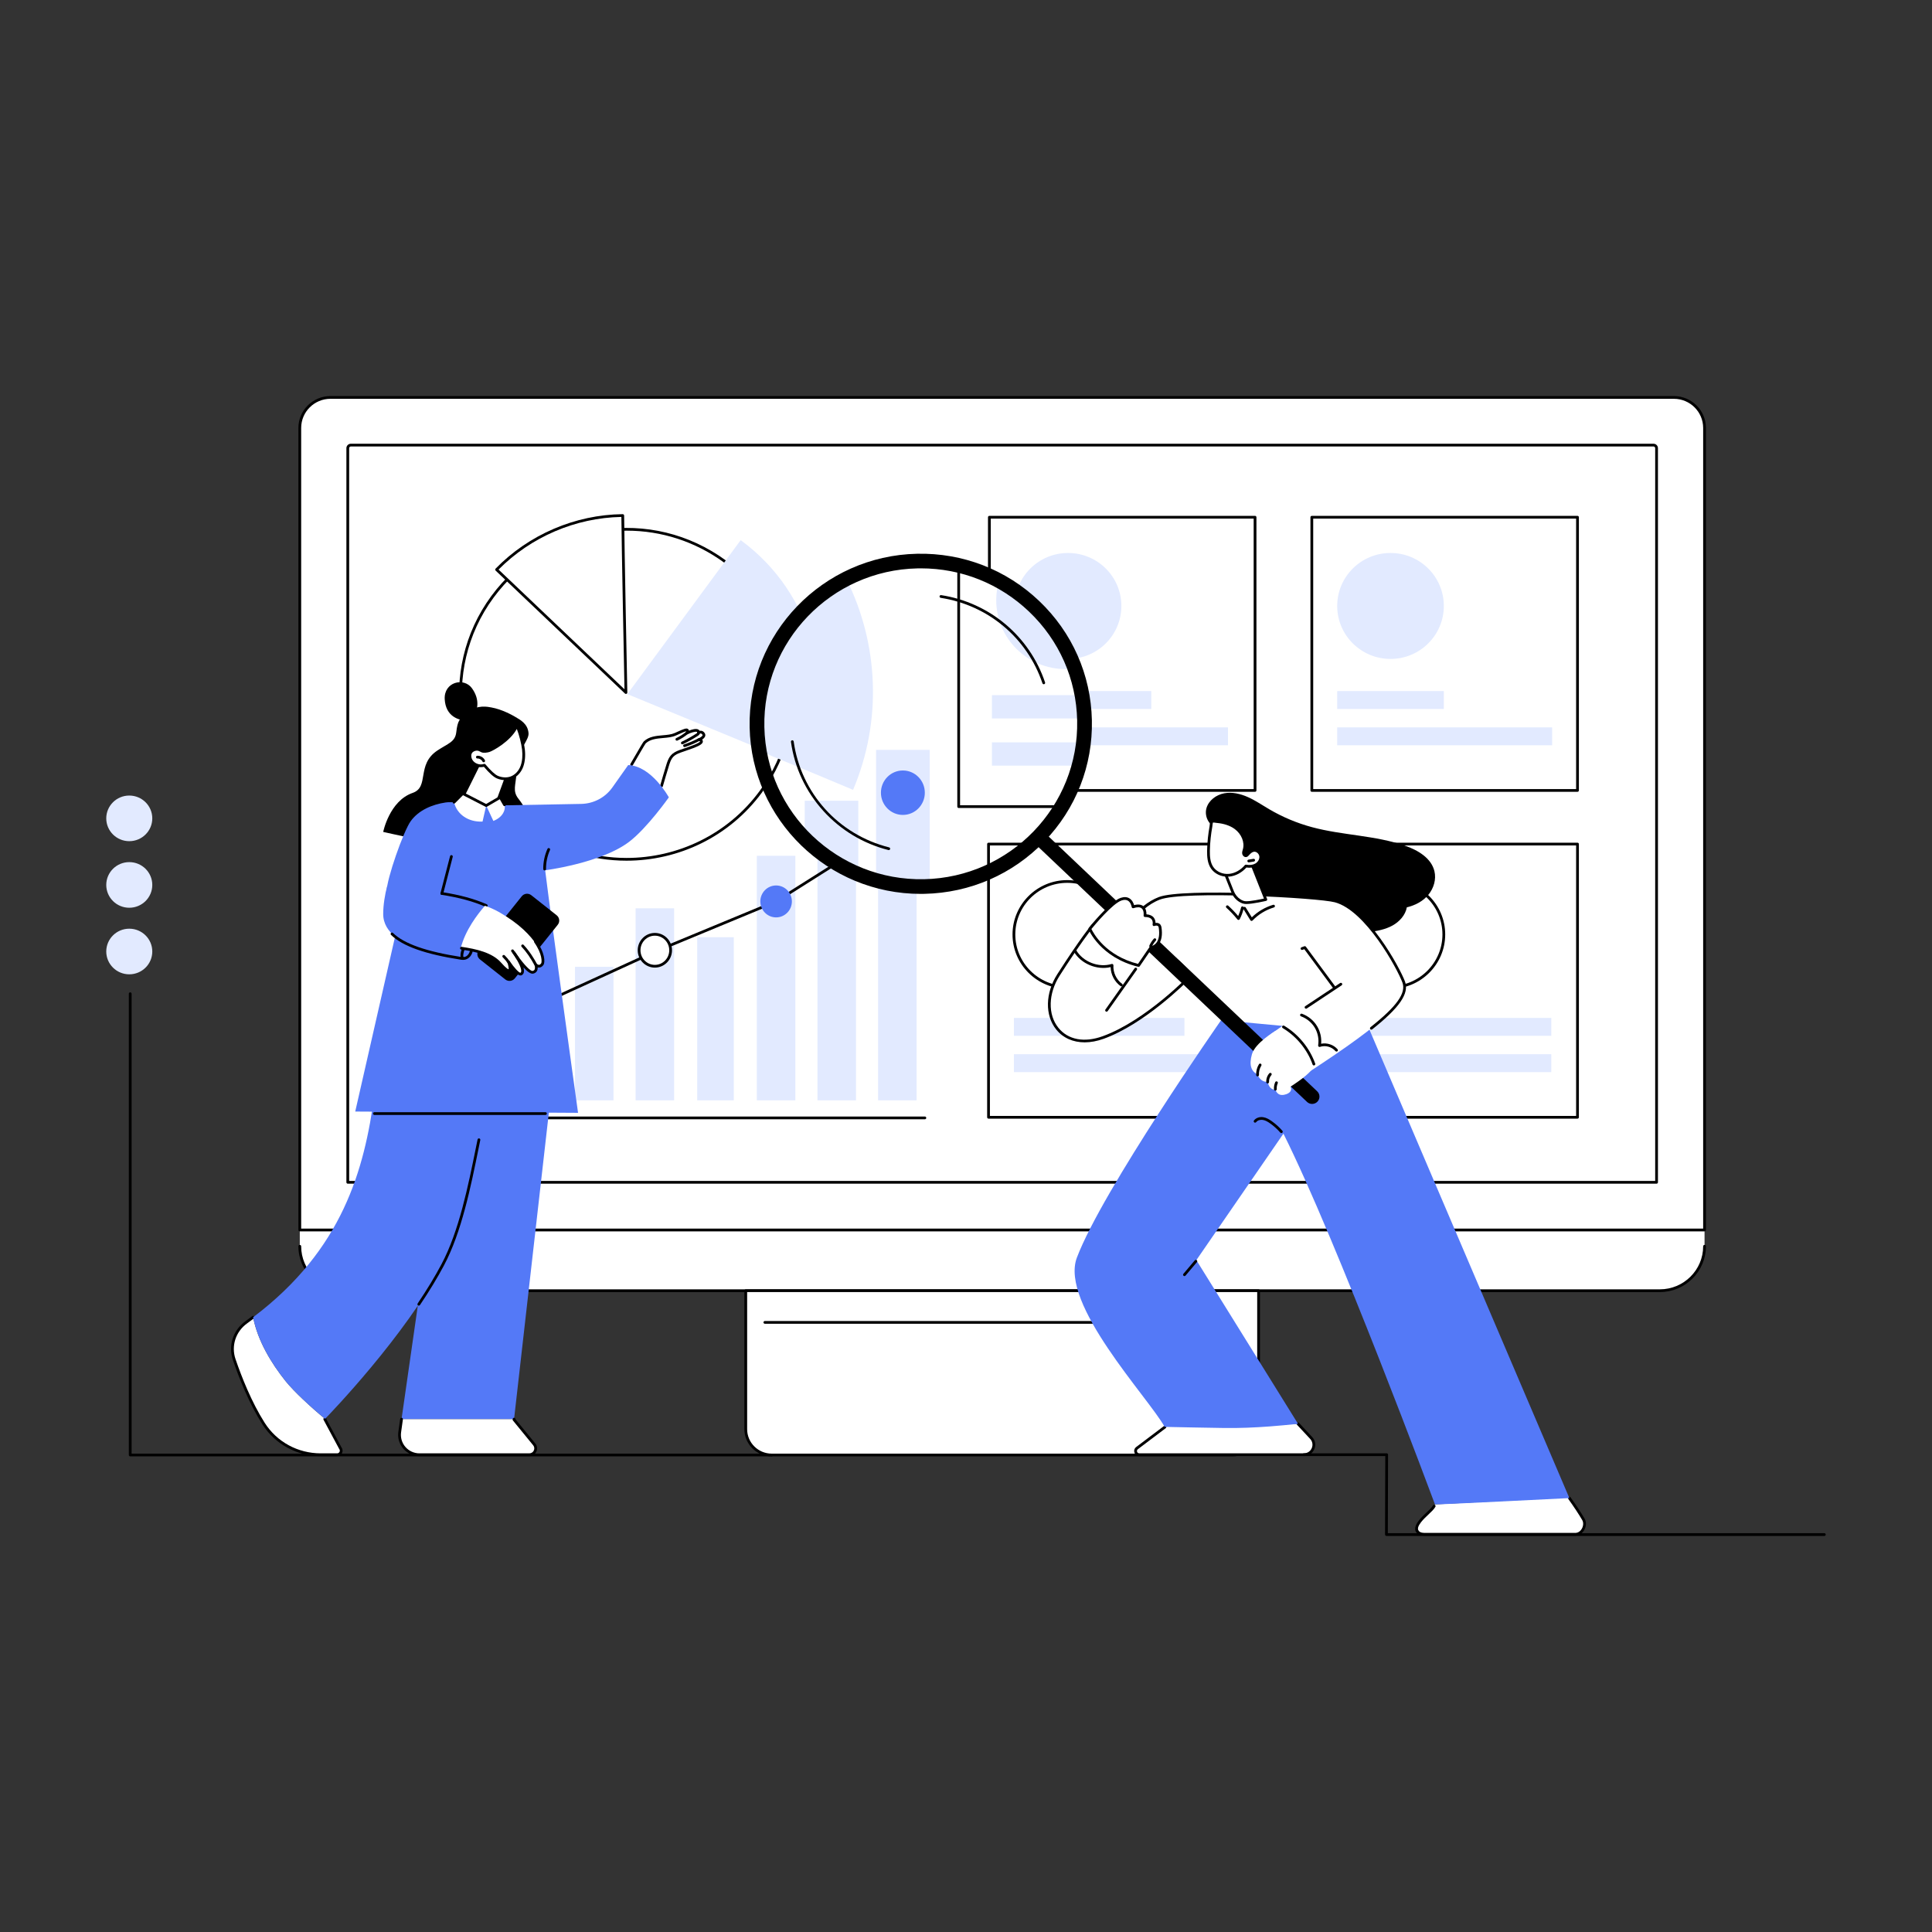 <svg width="300" height="300" viewBox="0 0 300 300" fill="none" xmlns="http://www.w3.org/2000/svg">
<rect x="0" y="0" width="300" height="300" fill="#333333" stroke="none"/>
<g clip-path="url(#clip0_17_979)">
<path d="M261.684 189.127H55.073L46.552 190.358V193.521C46.552 197.33 49.66 200.419 53.494 200.419H257.738C261.573 200.419 264.681 197.33 264.681 193.521V190.992L261.684 189.126L261.684 189.127Z" fill="white"/>
<path d="M51.317 61.713H259.916C262.546 61.713 264.681 63.835 264.681 66.448V190.992H46.552V66.448C46.552 63.835 48.687 61.713 51.317 61.713Z" fill="white"/>
<path d="M264.681 191.205H46.552C46.434 191.205 46.337 191.11 46.337 190.992V66.448C46.337 63.72 48.571 61.5 51.317 61.5H259.916C262.662 61.5 264.895 63.72 264.895 66.448V190.992C264.895 191.11 264.799 191.205 264.681 191.205ZM46.766 190.779H264.466V66.448C264.466 63.955 262.425 61.926 259.916 61.926H51.317C48.808 61.926 46.766 63.955 46.766 66.448V190.779Z" fill="black"/>
<path d="M257.231 183.802H54.002C53.884 183.802 53.788 183.707 53.788 183.589V69.59C53.788 69.211 54.098 68.903 54.479 68.903H256.754C257.135 68.903 257.445 69.211 257.445 69.59V183.589C257.445 183.707 257.349 183.802 257.231 183.802ZM54.217 183.376H257.016V69.59C257.016 69.446 256.898 69.329 256.754 69.329H54.479C54.334 69.329 54.217 69.446 54.217 69.59V183.376Z" fill="black"/>
<path d="M257.739 200.632H53.494C49.548 200.632 46.337 197.442 46.337 193.521C46.337 193.403 46.434 193.307 46.552 193.307C46.67 193.307 46.766 193.403 46.766 193.521C46.766 197.207 49.784 200.206 53.494 200.206H257.739C261.448 200.206 264.466 197.207 264.466 193.521C264.466 193.403 264.562 193.307 264.681 193.307C264.799 193.307 264.895 193.403 264.895 193.521C264.895 197.442 261.685 200.632 257.739 200.632Z" fill="black"/>
<path d="M115.801 200.419H195.432V221.921C195.432 224.135 193.623 225.933 191.394 225.933H119.839C117.61 225.933 115.801 224.135 115.801 221.921V200.419H115.801Z" fill="white"/>
<path d="M191.394 226.146H119.839C117.494 226.146 115.586 224.251 115.586 221.92V200.419C115.586 200.301 115.682 200.206 115.801 200.206H195.432C195.551 200.206 195.647 200.301 195.647 200.419V221.92C195.647 224.251 193.739 226.146 191.394 226.146ZM116.015 200.632V221.92C116.015 224.016 117.73 225.72 119.839 225.72H191.394C193.502 225.72 195.218 224.016 195.218 221.92V200.632H116.015H116.015Z" fill="black"/>
<path d="M186.09 205.552H118.767C118.649 205.552 118.553 205.456 118.553 205.339C118.553 205.221 118.649 205.126 118.767 205.126H186.09C186.208 205.126 186.304 205.221 186.304 205.339C186.304 205.456 186.208 205.552 186.09 205.552Z" fill="black"/>
<path d="M194.883 80.315H153.629V122.739H194.883V80.315Z" fill="white"/>
<path d="M194.883 122.952H153.629C153.511 122.952 153.415 122.857 153.415 122.739V80.315C153.415 80.197 153.511 80.102 153.629 80.102H194.883C195.002 80.102 195.098 80.197 195.098 80.315V122.739C195.098 122.857 195.002 122.952 194.883 122.952ZM153.844 122.526H194.669V80.528H153.844V122.526Z" fill="black"/>
<path d="M190.682 112.947H157.31V115.726H190.682V112.947Z" fill="#E2EAFF"/>
<path d="M178.77 107.311H157.31V110.09H178.77V107.311Z" fill="#E2EAFF"/>
<path d="M165.848 102.318C170.42 102.318 174.126 98.635 174.126 94.092C174.126 89.549 170.42 85.866 165.848 85.866C161.276 85.866 157.57 89.549 157.57 94.092C157.57 98.635 161.276 102.318 165.848 102.318Z" fill="#E2EAFF"/>
<path d="M244.954 80.315H203.7V122.739H244.954V80.315Z" fill="white"/>
<path d="M244.954 122.952H203.7C203.581 122.952 203.485 122.857 203.485 122.739V80.315C203.485 80.197 203.581 80.102 203.7 80.102H244.954C245.072 80.102 245.168 80.197 245.168 80.315V122.739C245.168 122.857 245.072 122.952 244.954 122.952ZM203.914 122.526H244.739V80.528H203.914V122.526Z" fill="black"/>
<path d="M241.013 112.947H207.641V115.726H241.013V112.947Z" fill="#E2EAFF"/>
<path d="M224.197 107.311H207.641V110.09H224.197V107.311Z" fill="#E2EAFF"/>
<path d="M215.919 102.318C220.491 102.318 224.197 98.635 224.197 94.092C224.197 89.549 220.491 85.866 215.919 85.866C211.347 85.866 207.641 89.549 207.641 94.092C207.641 98.635 211.347 102.318 215.919 102.318Z" fill="#E2EAFF"/>
<path d="M194.753 131.066H153.499V173.49H194.753V131.066Z" fill="white"/>
<path d="M194.753 173.703H153.499C153.38 173.703 153.284 173.608 153.284 173.49V131.066C153.284 130.948 153.38 130.853 153.499 130.853H194.753C194.871 130.853 194.967 130.948 194.967 131.066V173.49C194.967 173.608 194.871 173.703 194.753 173.703ZM153.713 173.277H194.539V131.279H153.713V173.277Z" fill="black"/>
<path d="M190.812 163.698H157.44V166.477H190.812V163.698Z" fill="#E2EAFF"/>
<path d="M183.917 158.062H157.44V160.841H183.917V158.062Z" fill="#E2EAFF"/>
<path d="M165.718 153.326C170.29 153.326 173.996 149.643 173.996 145.1C173.996 140.557 170.29 136.874 165.718 136.874C161.146 136.874 157.44 140.557 157.44 145.1C157.44 149.643 161.146 153.326 165.718 153.326Z" fill="white"/>
<path d="M165.718 153.539C161.035 153.539 157.225 149.753 157.225 145.1C157.225 140.447 161.035 136.662 165.718 136.662C170.401 136.662 174.21 140.447 174.21 145.1C174.21 149.753 170.401 153.539 165.718 153.539ZM165.718 137.088C161.271 137.088 157.654 140.682 157.654 145.1C157.654 149.518 161.271 153.113 165.718 153.113C170.164 153.113 173.782 149.518 173.782 145.1C173.782 140.682 170.164 137.088 165.718 137.088Z" fill="black"/>
<path d="M244.954 131.066H203.7V173.49H244.954V131.066Z" fill="white"/>
<path d="M244.954 173.703H203.7C203.581 173.703 203.485 173.608 203.485 173.49V131.066C203.485 130.948 203.581 130.853 203.7 130.853H244.954C245.072 130.853 245.168 130.948 245.168 131.066V173.49C245.168 173.608 245.072 173.703 244.954 173.703ZM203.914 173.277H244.739V131.279H203.914V173.277Z" fill="black"/>
<path d="M240.883 163.698H207.51V166.477H240.883V163.698Z" fill="#E2EAFF"/>
<path d="M240.883 158.062H207.51V160.841H240.883V158.062Z" fill="#E2EAFF"/>
<path d="M215.919 153.326C220.491 153.326 224.197 149.643 224.197 145.1C224.197 140.557 220.491 136.874 215.919 136.874C211.347 136.874 207.641 140.557 207.641 145.1C207.641 149.643 211.347 153.326 215.919 153.326Z" fill="white"/>
<path d="M215.919 153.539C211.236 153.539 207.426 149.753 207.426 145.1C207.426 140.447 211.236 136.662 215.919 136.662C220.601 136.662 224.411 140.447 224.411 145.1C224.411 149.753 220.601 153.539 215.919 153.539ZM215.919 137.088C211.472 137.088 207.855 140.682 207.855 145.1C207.855 149.518 211.472 153.113 215.919 153.113C220.365 153.113 223.982 149.518 223.982 145.1C223.982 140.682 220.365 137.088 215.919 137.088Z" fill="black"/>
<path d="M143.615 173.8H67.284C67.166 173.8 67.07 173.704 67.07 173.587V126.366C67.07 126.248 67.166 126.152 67.284 126.152C67.403 126.152 67.499 126.248 67.499 126.366V173.373H143.615C143.733 173.373 143.829 173.469 143.829 173.587C143.829 173.704 143.733 173.8 143.615 173.8Z" fill="black"/>
<path d="M76.438 139.127H70.458V170.858H76.438V139.127Z" fill="#E2EAFF"/>
<path d="M85.851 153.809H79.871V170.858H85.851V153.809Z" fill="#E2EAFF"/>
<path d="M95.264 150.125H89.284V170.858H95.264V150.125Z" fill="#E2EAFF"/>
<path d="M104.677 141.039H98.697V170.858H104.677V141.039Z" fill="#E2EAFF"/>
<path d="M113.94 145.531H108.261V170.858H113.94V145.531Z" fill="#E2EAFF"/>
<path d="M123.504 132.887H117.523V170.858H123.504V132.887Z" fill="#E2EAFF"/>
<path d="M132.917 128.978H126.937V170.858H132.917V128.978Z" fill="#E2EAFF"/>
<path d="M142.33 123.305H136.35V170.858H142.33V123.305Z" fill="#E2EAFF"/>
<path d="M82.861 156.621C82.843 156.621 82.824 156.619 82.805 156.614L73.12 154.015C73.005 153.984 72.938 153.867 72.968 153.753C72.999 153.64 73.117 153.572 73.231 153.603L82.842 156.183L102.102 147.371L120.414 139.783L129.373 134.125C129.473 134.062 129.606 134.091 129.669 134.191C129.733 134.29 129.703 134.422 129.603 134.485L120.629 140.153C120.618 140.16 120.607 140.165 120.596 140.17L102.274 147.761L82.951 156.602C82.922 156.615 82.892 156.622 82.861 156.622V156.621Z" fill="black"/>
<path d="M101.687 150.037C103.04 150.037 104.137 148.927 104.137 147.558C104.137 146.189 103.04 145.079 101.687 145.079C100.334 145.079 99.238 146.189 99.238 147.558C99.238 148.927 100.334 150.037 101.687 150.037Z" fill="white"/>
<path d="M101.687 150.25C100.218 150.25 99.023 149.042 99.023 147.558C99.023 146.073 100.219 144.866 101.687 144.866C103.156 144.866 104.351 146.073 104.351 147.558C104.351 149.042 103.156 150.25 101.687 150.25ZM101.687 145.292C100.455 145.292 99.452 146.309 99.452 147.558C99.452 148.808 100.455 149.824 101.687 149.824C102.92 149.824 103.922 148.808 103.922 147.558C103.922 146.308 102.92 145.292 101.687 145.292Z" fill="black"/>
<path d="M120.513 142.452C121.866 142.452 122.963 141.342 122.963 139.973C122.963 138.604 121.866 137.494 120.513 137.494C119.161 137.494 118.064 138.604 118.064 139.973C118.064 141.342 119.161 142.452 120.513 142.452Z" fill="#5479F7"/>
<path d="M139.34 130.562C140.692 130.562 141.789 129.452 141.789 128.083C141.789 126.713 140.692 125.603 139.34 125.603C137.987 125.603 136.89 126.713 136.89 128.083C136.89 129.452 137.987 130.562 139.34 130.562Z" fill="#5479F7"/>
<path d="M82.861 158.428C84.214 158.428 85.311 157.318 85.311 155.949C85.311 154.579 84.214 153.469 82.861 153.469C81.508 153.469 80.412 154.579 80.412 155.949C80.412 157.318 81.508 158.428 82.861 158.428Z" fill="white"/>
<path d="M82.861 158.641C81.392 158.641 80.198 157.433 80.198 155.948C80.198 154.464 81.392 153.256 82.861 153.256C84.33 153.256 85.525 154.464 85.525 155.948C85.525 157.433 84.33 158.641 82.861 158.641ZM82.861 153.683C81.629 153.683 80.626 154.699 80.626 155.949C80.626 157.198 81.629 158.215 82.861 158.215C84.094 158.215 85.096 157.198 85.096 155.949C85.096 154.699 84.094 153.683 82.861 153.683Z" fill="black"/>
<path d="M118.125 122.956C126.528 111.538 124.014 95.504 112.509 87.143C101.005 78.783 84.866 81.262 76.462 92.681C68.059 104.1 70.573 120.134 82.078 128.494C93.582 136.854 109.721 134.375 118.125 122.956Z" fill="white"/>
<path d="M97.289 133.647C91.955 133.647 86.576 132.028 81.949 128.664C70.368 120.247 67.83 104.047 76.291 92.553C80.39 86.985 86.428 83.338 93.293 82.284C100.158 81.229 107.029 82.896 112.639 86.974C124.22 95.391 126.757 111.591 118.296 123.085C113.215 129.987 105.305 133.647 97.289 133.647ZM97.319 82.402C96.004 82.402 94.682 82.502 93.359 82.706C86.607 83.742 80.668 87.328 76.637 92.805C68.316 104.109 70.812 120.041 82.201 128.321C86.751 131.628 92.044 133.221 97.289 133.221C105.174 133.221 112.952 129.622 117.95 122.833C126.271 111.529 123.775 95.596 112.385 87.317C107.949 84.093 102.711 82.402 97.319 82.402Z" fill="black"/>
<path d="M124.804 119.108C130.027 106.816 126.301 92.129 115.011 83.874L97.413 107.781C97.413 107.781 120.27 117.176 124.804 119.107L124.804 119.108Z" fill="#E2EAFF"/>
<path d="M96.7 80.052C89.207 80.134 82.173 83.251 77.111 88.448C82.028 93.134 97.195 107.54 97.195 107.54C97.195 107.54 96.733 84.624 96.7 80.052H96.7Z" fill="white"/>
<path d="M97.195 107.753C97.141 107.753 97.087 107.732 97.046 107.694C96.894 107.55 81.824 93.234 76.962 88.602C76.921 88.563 76.897 88.509 76.896 88.452C76.895 88.396 76.917 88.341 76.956 88.3C82.115 83.005 89.31 79.921 96.697 79.839C96.757 79.846 96.809 79.86 96.85 79.9C96.89 79.94 96.913 79.994 96.914 80.051C96.947 84.569 97.404 107.307 97.409 107.536C97.411 107.622 97.36 107.7 97.281 107.735C97.253 107.747 97.224 107.753 97.195 107.753V107.753ZM77.415 88.443C81.986 92.798 94.632 104.811 96.97 107.032C96.903 103.669 96.528 84.823 96.487 80.268C89.361 80.404 82.433 83.373 77.415 88.443H77.415Z" fill="black"/>
<path d="M83.799 154.625L68.492 151.463L67.184 156.188L70.438 163.975L62.35 220.365H79.823L86.817 158.754C87.032 156.81 85.725 155.023 83.799 154.625V154.625Z" fill="#5479F7"/>
<path d="M44.33 214.44C42.131 211.685 40.009 208.191 39.306 204.54C38.956 204.803 38.602 205.066 38.239 205.327C36.41 206.643 35.642 208.983 36.367 211.108C37.328 213.922 38.872 217.83 40.921 221.049C42.846 224.073 46.214 225.889 49.816 225.889H52.346C52.873 225.889 53.17 225.29 52.85 224.875L50.43 220.365C50.43 220.365 50.445 220.35 50.472 220.323C48.319 218.554 45.601 216.032 44.33 214.44Z" fill="white"/>
<path d="M62.068 222.386C61.81 224.238 63.258 225.889 65.139 225.889H82.188C83.022 225.889 83.482 224.929 82.957 224.286L79.815 220.44L79.823 220.366H62.35L62.068 222.386L62.068 222.386Z" fill="white"/>
<path d="M82.188 226.102H65.139C64.18 226.102 63.269 225.69 62.639 224.972C62.009 224.253 61.724 223.3 61.855 222.357L62.137 220.336C62.153 220.22 62.262 220.137 62.379 220.155C62.496 220.17 62.578 220.278 62.562 220.395L62.28 222.416C62.165 223.237 62.414 224.066 62.962 224.692C63.511 225.317 64.304 225.676 65.139 225.676H82.188C82.495 225.676 82.757 225.512 82.889 225.237C83.021 224.962 82.984 224.657 82.791 224.42L79.648 220.574C79.612 220.53 79.595 220.473 79.602 220.416L79.61 220.342C79.623 220.225 79.73 220.143 79.847 220.154C79.959 220.166 80.042 220.263 80.037 220.374L83.124 224.152C83.419 224.513 83.477 224.999 83.276 225.42C83.074 225.841 82.657 226.102 82.188 226.102V226.102Z" fill="black"/>
<path d="M52.347 226.102H49.816C46.102 226.102 42.709 224.256 40.74 221.163C38.663 217.9 37.105 213.931 36.165 211.176C35.407 208.958 36.19 206.538 38.114 205.154C38.437 204.921 38.785 204.665 39.176 204.37C39.271 204.299 39.405 204.317 39.477 204.411C39.548 204.504 39.53 204.638 39.436 204.709C39.042 205.006 38.692 205.264 38.365 205.499C36.595 206.772 35.874 208.999 36.571 211.039C37.504 213.772 39.048 217.708 41.102 220.935C42.992 223.904 46.25 225.676 49.816 225.676H52.347C52.51 225.676 52.651 225.589 52.724 225.443C52.796 225.297 52.78 225.133 52.68 225.004C52.673 224.995 52.666 224.985 52.661 224.975L50.241 220.465C50.197 220.383 50.211 220.282 50.277 220.216L50.318 220.174C50.4 220.09 50.536 220.088 50.621 220.169C50.678 220.225 50.698 220.304 50.679 220.376L53.031 224.76C53.219 225.014 53.249 225.346 53.108 225.631C52.964 225.921 52.672 226.102 52.346 226.102L52.347 226.102Z" fill="black"/>
<path d="M69.779 156.243L68.492 151.463C68.492 151.463 59.847 157.454 58.139 170.036C56.574 181.565 53.242 194.03 39.306 204.54C40.009 208.191 42.131 211.685 44.33 214.441C45.6 216.032 48.319 218.554 50.472 220.323C51.243 219.53 62.842 207.534 68.749 196.395C74.862 184.869 74.345 164.272 80.233 163.923L69.779 156.243V156.243Z" fill="#5479F7"/>
<path d="M65.033 202.739C64.992 202.739 64.951 202.727 64.914 202.703C64.816 202.637 64.789 202.505 64.855 202.407C66.304 200.255 67.551 198.198 68.56 196.295C71.274 191.178 72.68 184.234 73.921 178.107L74.158 176.939C74.181 176.823 74.295 176.748 74.41 176.772C74.527 176.796 74.602 176.908 74.578 177.024L74.341 178.191C73.095 184.346 71.682 191.323 68.939 196.494C67.923 198.41 66.668 200.479 65.211 202.644C65.17 202.705 65.102 202.738 65.033 202.738L65.033 202.739Z" fill="black"/>
<path d="M67.904 116.547C69.585 115.424 70.674 115.23 70.85 113.701C71.059 111.894 71.325 111.623 72.601 110.595C74.118 109.371 75.795 109.762 76.305 109.853C77.948 110.145 79.555 111.043 80.013 111.318C80.772 111.773 81.949 112.362 82.07 113.838C82.152 114.829 80.869 115.958 80.882 117.2C80.899 118.732 80.257 118.963 80.196 120.083C80.097 121.904 79.544 122.817 80.499 124.022C82.179 126.14 82.377 128.057 82.338 128.328C82.225 129.111 74.751 131.234 70.121 131.213C68.412 131.205 59.503 129.179 59.503 129.179C59.503 129.179 60.464 124.374 64.08 123.12C66.713 122.207 64.611 118.748 67.904 116.547V116.547Z" fill="black"/>
<path d="M72.9 111.911C71.196 111.959 69.201 111.232 69.055 108.571C68.909 105.91 72.008 105.12 73.275 106.861C74.54 108.603 74.167 110.167 73.632 111.151C73.096 112.135 72.9 111.911 72.9 111.911Z" fill="black"/>
<path d="M74.875 118.121L71.604 124.7C71.604 124.7 68.936 124.315 69.734 125.226C71.105 126.792 76.5 130.01 78.413 129.888C81.439 129.694 80.875 126.293 78.62 125.237L77.004 124.991L79.061 119.495L74.875 118.121L74.875 118.121Z" fill="white"/>
<path d="M76.882 125.664C76.857 125.664 76.833 125.66 76.808 125.651C76.697 125.611 76.64 125.489 76.68 125.378L78.784 119.629L74.808 118.324C74.696 118.287 74.635 118.166 74.672 118.054C74.709 117.943 74.83 117.881 74.942 117.919L79.128 119.293C79.183 119.311 79.229 119.35 79.254 119.402C79.279 119.454 79.282 119.514 79.263 119.568L77.083 125.524C77.052 125.61 76.969 125.664 76.882 125.664Z" fill="black"/>
<path d="M81.28 116.366C81.382 117.225 81.333 118.174 81.052 118.966C80.772 119.757 80.18 120.462 79.391 120.762C78.707 121.022 77.924 120.959 77.248 120.679C76.572 120.399 75.682 119.383 75.213 118.825C74.491 119.079 73.611 118.782 73.196 118.144C72.956 117.775 72.871 117.285 73.067 116.891C73.263 116.498 73.826 116.279 74.259 116.367C74.493 116.414 74.623 116.525 74.855 116.622C75.114 116.73 75.679 116.65 75.944 116.559C76.626 116.325 79.375 114.759 80.261 112.688C80.716 113.569 81.162 115.374 81.28 116.365L81.28 116.366Z" fill="white"/>
<path d="M78.46 121.139C78.031 121.139 77.587 121.051 77.165 120.876C76.66 120.666 75.996 120.075 75.14 119.07C74.352 119.275 73.46 118.943 73.015 118.259C72.712 117.793 72.658 117.232 72.875 116.797C73.106 116.332 73.745 116.047 74.301 116.158C74.481 116.194 74.61 116.261 74.734 116.326C74.796 116.359 74.861 116.393 74.939 116.426C75.114 116.499 75.608 116.449 75.874 116.358C76.49 116.147 79.206 114.611 80.063 112.605C80.096 112.53 80.17 112.479 80.253 112.476C80.339 112.471 80.413 112.518 80.451 112.592C80.906 113.472 81.365 115.274 81.493 116.341C81.609 117.318 81.524 118.275 81.254 119.037C80.934 119.938 80.266 120.658 79.467 120.961C79.154 121.08 78.812 121.139 78.46 121.139L78.46 121.139ZM75.212 118.612C75.275 118.612 75.335 118.639 75.377 118.688C76.221 119.691 76.878 120.295 77.33 120.482C77.997 120.759 78.72 120.788 79.314 120.563C79.997 120.303 80.571 119.68 80.85 118.895C81.099 118.193 81.176 117.304 81.067 116.391C80.962 115.51 80.615 114.092 80.252 113.19C79.169 115.14 76.648 116.543 76.014 116.761C75.749 116.851 75.113 116.961 74.772 116.818C74.681 116.78 74.606 116.741 74.534 116.703C74.423 116.645 74.336 116.6 74.216 116.575C73.858 116.503 73.402 116.698 73.26 116.985C73.112 117.282 73.157 117.691 73.376 118.028C73.737 118.583 74.512 118.845 75.141 118.624C75.164 118.615 75.189 118.611 75.213 118.611L75.212 118.612Z" fill="black"/>
<path d="M74.129 117.566C74.531 117.546 74.935 117.787 75.106 118.149L74.129 117.566Z" fill="white"/>
<path d="M75.106 118.362C75.025 118.362 74.948 118.317 74.912 118.24C74.778 117.957 74.454 117.765 74.139 117.779C74.024 117.787 73.92 117.695 73.915 117.577C73.909 117.459 74 117.36 74.118 117.354C74.604 117.33 75.092 117.619 75.3 118.059C75.35 118.165 75.304 118.292 75.197 118.342C75.168 118.356 75.136 118.362 75.106 118.362Z" fill="black"/>
<path d="M109.264 113.989C108.994 113.498 108.483 113.74 108.483 113.74C108.456 112.951 106.681 113.82 106.681 113.82C107.035 112.952 106.223 113.411 104.854 114.021C103.484 114.631 101.375 114.09 100.116 115.279C99.534 115.829 95.062 124.333 95.062 124.333L92.149 129.473C95.078 133.019 99.525 128.362 101.039 127.123C102.366 123.537 103.511 119.278 103.747 118.582C104.109 117.509 104.471 117.063 105.647 116.647C106.822 116.231 108.889 115.614 108.92 115.156C108.943 114.813 108.483 114.875 108.483 114.875C108.483 114.875 109.533 114.48 109.264 113.989V113.989Z" fill="white"/>
<path d="M102.723 122.244C102.704 122.244 102.684 122.241 102.664 122.235C102.551 122.203 102.485 122.085 102.517 121.972C102.549 121.86 103.309 119.207 103.543 118.514C103.901 117.455 104.279 116.905 105.575 116.446C105.764 116.379 105.976 116.307 106.199 116.231C106.98 115.966 108.604 115.413 108.708 115.132C108.708 115.12 108.704 115.112 108.704 115.112C108.685 115.091 108.583 115.076 108.512 115.086C108.406 115.099 108.303 115.033 108.276 114.927C108.249 114.823 108.306 114.714 108.408 114.676C108.649 114.584 109.018 114.375 109.085 114.196C109.099 114.158 109.097 114.129 109.076 114.091C108.909 113.786 108.61 113.917 108.576 113.932C108.511 113.963 108.435 113.959 108.373 113.922C108.311 113.885 108.272 113.819 108.27 113.747C108.267 113.676 108.244 113.662 108.23 113.654C108.017 113.528 107.248 113.78 106.776 114.011C106.697 114.05 106.601 114.036 106.536 113.976C106.47 113.916 106.45 113.822 106.483 113.74C106.519 113.652 106.536 113.592 106.544 113.554C106.34 113.582 105.835 113.811 105.385 114.015C105.245 114.079 105.097 114.146 104.942 114.215C104.358 114.475 103.649 114.538 102.964 114.598C101.98 114.685 100.962 114.775 100.264 115.434C100.13 115.593 98.921 117.686 98.466 118.474L98.268 118.816C98.209 118.918 98.078 118.953 97.976 118.894C97.873 118.836 97.838 118.705 97.897 118.603L98.094 118.262C99.554 115.735 99.879 115.21 99.969 115.125C100.775 114.363 101.869 114.267 102.926 114.173C103.606 114.114 104.248 114.057 104.766 113.826C104.921 113.757 105.068 113.69 105.206 113.627C106.147 113.201 106.619 112.987 106.87 113.227C106.938 113.291 106.97 113.371 106.977 113.457C107.42 113.28 108.094 113.076 108.45 113.288C108.512 113.325 108.583 113.384 108.632 113.476C108.895 113.435 109.239 113.497 109.452 113.887C109.532 114.033 109.544 114.191 109.487 114.345C109.412 114.546 109.221 114.713 109.031 114.835C109.09 114.904 109.145 115.011 109.134 115.17C109.104 115.623 108.285 115.973 106.338 116.634C106.117 116.71 105.907 116.781 105.719 116.848C104.592 117.246 104.289 117.647 103.951 118.649C103.72 119.333 102.938 122.061 102.93 122.089C102.903 122.182 102.817 122.244 102.724 122.244H102.723Z" fill="black"/>
<path d="M105.104 115.011C105.024 115.011 104.946 114.965 104.91 114.888C104.86 114.782 104.906 114.655 105.014 114.605C105.57 114.347 106.089 114.018 106.556 113.626C106.647 113.55 106.782 113.561 106.858 113.651C106.934 113.741 106.923 113.875 106.832 113.951C106.336 114.367 105.785 114.717 105.195 114.991C105.165 115.004 105.134 115.011 105.104 115.011H105.104Z" fill="black"/>
<path d="M105.957 115.579C105.877 115.579 105.801 115.535 105.764 115.459C105.712 115.353 105.757 115.226 105.863 115.174C106.639 114.801 107.4 114.375 108.124 113.909C108.173 113.877 108.231 113.84 108.256 113.803C108.263 113.793 108.265 113.783 108.265 113.78C108.204 113.679 108.24 113.557 108.341 113.496C108.442 113.435 108.577 113.476 108.638 113.577C108.722 113.715 108.711 113.899 108.609 114.046C108.535 114.151 108.432 114.218 108.357 114.266C107.618 114.742 106.842 115.177 106.05 115.558C106.02 115.572 105.988 115.579 105.957 115.579V115.579Z" fill="black"/>
<path d="M106.295 116.004C106.205 116.004 106.121 115.947 106.091 115.857C106.054 115.746 106.116 115.625 106.228 115.589C106.988 115.342 107.731 115.027 108.438 114.654C108.542 114.598 108.672 114.638 108.728 114.742C108.783 114.846 108.744 114.975 108.639 115.03C107.91 115.415 107.144 115.739 106.362 115.993C106.34 116.001 106.317 116.004 106.295 116.004Z" fill="black"/>
<path d="M71.961 148.778C72.369 148.866 72.692 148.585 72.877 148.286C73.274 147.646 73.428 146.741 73.428 146.741L71.639 145.677L71.618 148.486L71.961 148.779L71.961 148.778Z" fill="#5479F7"/>
<path d="M78.34 125.049L90.278 124.829C92.185 124.783 93.959 123.848 95.066 122.304L97.546 118.797C101.196 118.937 103.857 123.812 103.857 123.812C103.857 123.812 100.48 128.601 97.68 130.723C93.263 134.072 84.442 135.168 84.442 135.168L78.34 125.049L78.34 125.049Z" fill="#5479F7"/>
<path d="M61.38 145.299C61.38 145.299 60.022 142.308 60.034 138.412C60.041 136.48 62.647 129.062 63.784 127.494C65.015 125.798 67.12 124.916 69.202 124.605C70.041 124.479 71.603 124.7 71.603 124.7C71.603 124.7 73.785 125.296 77.004 124.991C78.041 124.824 80.724 125.482 81.543 126.135C82.361 126.788 82.967 127.664 83.519 128.551C84.387 129.947 84.43 133.002 84.43 133.002C84.239 133.098 89.76 172.799 89.76 172.799L55.16 172.6L61.38 145.299V145.299Z" fill="#5479F7"/>
<path d="M72.036 148.79C72.036 148.79 59.503 147.925 59.503 141.925C59.503 140.554 59.772 138.84 60.131 137.556C60.131 137.556 71.627 138.488 75.552 140.654C75.643 140.705 73.834 141.73 72.215 146.232C71.369 148.584 72.036 148.79 72.036 148.79H72.036Z" fill="#5479F7"/>
<path d="M75.505 140.83C75.476 140.83 75.447 140.824 75.419 140.812C73.508 139.975 71.334 139.382 68.574 138.946C68.457 138.928 68.378 138.819 68.396 138.702C68.415 138.586 68.525 138.506 68.642 138.526C71.438 138.967 73.647 139.569 75.592 140.422C75.7 140.469 75.749 140.595 75.702 140.703C75.666 140.782 75.588 140.83 75.505 140.83V140.83Z" fill="black"/>
<path d="M68.608 138.949C68.591 138.949 68.573 138.947 68.555 138.943C68.44 138.913 68.371 138.797 68.4 138.683L69.885 132.944C69.915 132.83 70.031 132.761 70.146 132.79C70.261 132.82 70.33 132.936 70.3 133.05L68.816 138.789C68.791 138.885 68.704 138.949 68.608 138.949H68.608Z" fill="black"/>
<path d="M71.907 149.021C71.881 149.021 71.855 149.016 71.829 149.006C71.216 148.766 71.627 147.566 71.768 147.205C71.81 147.095 71.934 147.04 72.045 147.083C72.155 147.125 72.21 147.248 72.168 147.358C71.932 147.966 71.87 148.564 71.986 148.61C72.097 148.653 72.151 148.777 72.107 148.886C72.074 148.97 71.993 149.021 71.907 149.021V149.021Z" fill="black"/>
<path d="M84.57 135.156C84.452 135.156 84.356 135.062 84.355 134.945C84.346 133.874 84.572 132.792 85.01 131.814C85.058 131.706 85.185 131.657 85.293 131.705C85.401 131.753 85.45 131.879 85.402 131.987C84.989 132.91 84.775 133.931 84.784 134.941C84.785 135.059 84.69 135.155 84.572 135.156H84.57Z" fill="black"/>
<path d="M86.437 142.122L82.502 139.01C82.045 138.648 81.379 138.723 81.015 139.178L74.354 147.494C73.99 147.948 74.065 148.61 74.522 148.972L78.458 152.084C78.915 152.446 79.581 152.371 79.945 151.916L86.606 143.6C86.97 143.145 86.894 142.484 86.437 142.122Z" fill="black"/>
<path d="M83.219 149.827C83.219 149.827 83.754 150.355 84.204 149.718C84.609 149.144 83.824 145.214 77.429 141.593C76.776 141.223 75.909 140.841 75.295 140.649C74.156 141.959 72.243 144.437 71.545 147.221C73.844 147.557 76.336 148.124 77.654 149.619C79.982 152.261 78.99 149.388 78.99 149.388C78.99 149.388 80.433 151.551 80.938 151.226C81.609 150.794 80.516 148.999 80.022 148.256C79.882 148.058 79.799 147.932 79.799 147.932C79.799 147.932 79.889 148.057 80.022 148.256C80.59 149.066 82.095 151.108 82.74 150.978C83.544 150.815 83.219 149.827 83.219 149.827Z" fill="white"/>
<path d="M83.215 150.046C83.138 150.046 83.064 150.005 83.025 149.933C82.397 148.758 81.695 147.75 80.996 147.016C80.915 146.931 80.919 146.796 81.005 146.715C81.091 146.634 81.227 146.638 81.308 146.723C82.224 147.685 82.953 148.891 83.404 149.733C83.46 149.837 83.42 149.966 83.315 150.021C83.283 150.038 83.249 150.046 83.215 150.046Z" fill="black"/>
<path d="M80.431 149.071C80.36 149.071 80.29 149.035 80.249 148.971C80.019 148.605 79.582 147.98 79.415 147.777C79.34 147.685 79.354 147.551 79.445 147.477C79.537 147.403 79.672 147.416 79.747 147.507C79.926 147.724 80.371 148.36 80.613 148.745C80.676 148.844 80.645 148.976 80.545 149.038C80.51 149.061 80.47 149.071 80.431 149.071Z" fill="black"/>
<path d="M79.011 149.664C78.943 149.664 78.876 149.632 78.834 149.571C78.533 149.136 78.455 149.054 78.165 148.75L78.065 148.646C77.983 148.56 77.987 148.425 78.073 148.344C78.159 148.264 78.295 148.267 78.376 148.353L78.476 148.457C78.777 148.772 78.868 148.867 79.188 149.33C79.255 149.427 79.23 149.56 79.132 149.627C79.095 149.652 79.053 149.664 79.011 149.664L79.011 149.664Z" fill="black"/>
<path d="M80.832 151.469C80.42 151.469 79.88 150.928 79.413 150.339C79.419 150.589 79.364 150.802 79.195 150.899C78.865 151.088 78.373 150.758 77.493 149.76C76.197 148.289 73.797 147.765 71.621 147.447C71.504 147.43 71.423 147.321 71.44 147.205C71.457 147.088 71.567 147.008 71.683 147.025C73.937 147.355 76.428 147.904 77.815 149.479C78.593 150.361 78.891 150.499 78.975 150.52C79.021 150.375 78.937 149.892 78.787 149.456C78.752 149.355 78.798 149.244 78.895 149.196C78.992 149.148 79.109 149.18 79.168 149.27C79.822 150.249 80.612 151.098 80.825 151.045C80.856 151.025 80.903 150.984 80.924 150.882C81.013 150.461 80.609 149.523 79.843 148.374C79.705 148.177 79.62 148.05 79.62 148.05C79.556 147.953 79.581 147.823 79.677 147.757C79.773 147.691 79.905 147.713 79.973 147.807C79.973 147.807 80.065 147.934 80.201 148.139C81.523 150.023 82.417 150.818 82.698 150.769C82.841 150.739 82.939 150.677 82.998 150.578C83.124 150.363 83.053 150.011 83.015 149.893C82.984 149.799 83.022 149.697 83.107 149.646C83.191 149.594 83.299 149.607 83.37 149.676C83.415 149.72 83.569 149.832 83.72 149.818C83.828 149.808 83.931 149.733 84.029 149.595C84.158 149.412 84.223 148.135 82.972 146.354C82.904 146.258 82.928 146.125 83.025 146.058C83.122 145.99 83.255 146.014 83.323 146.11C84.579 147.898 84.696 149.392 84.379 149.84C84.206 150.086 83.996 150.221 83.756 150.243C83.664 150.251 83.577 150.241 83.499 150.221C83.503 150.402 83.475 150.609 83.369 150.791C83.249 150.996 83.046 151.133 82.783 151.186C82.438 151.256 81.931 150.926 81.271 150.203C81.356 150.491 81.389 150.755 81.344 150.969C81.305 151.158 81.204 151.308 81.055 151.405C80.986 151.449 80.911 151.469 80.832 151.469H80.832Z" fill="black"/>
<path d="M75.497 125.086L71.854 123.216L70.507 124.566C70.935 126.462 72.746 127.683 74.929 127.574L75.497 125.086Z" fill="white"/>
<path d="M75.497 125.086L77.68 123.812L78.34 125.002C78.553 125.673 78.118 126.893 76.609 127.473L75.497 125.086Z" fill="white"/>
<path d="M75.497 125.299C75.464 125.299 75.43 125.292 75.399 125.276L71.895 123.477L70.659 124.716C70.576 124.8 70.44 124.8 70.356 124.718C70.272 124.635 70.271 124.5 70.355 124.417L71.702 123.066C71.768 122.999 71.869 122.984 71.952 123.026L75.491 124.843L77.572 123.629C77.621 123.6 77.68 123.591 77.736 123.606C77.791 123.621 77.838 123.657 77.867 123.707L78.526 124.858C78.585 124.961 78.549 125.091 78.446 125.149C78.343 125.207 78.212 125.171 78.153 125.069L77.601 124.105L75.606 125.27C75.573 125.289 75.535 125.299 75.497 125.299Z" fill="black"/>
<path d="M71.89 149.051C71.802 149.051 71.709 149.044 71.611 149.029C66.054 148.176 62.492 146.914 60.72 145.171C60.636 145.088 60.635 144.953 60.719 144.87C60.802 144.785 60.938 144.785 61.022 144.868C62.727 146.545 66.212 147.769 71.676 148.608C72.76 148.773 72.985 147.616 72.994 147.566C73.016 147.451 73.127 147.375 73.243 147.395C73.36 147.416 73.437 147.526 73.416 147.642C73.324 148.156 72.889 149.051 71.89 149.051V149.051Z" fill="black"/>
<path d="M84.699 173.127H58.136C58.018 173.127 57.922 173.032 57.922 172.914C57.922 172.796 58.018 172.701 58.136 172.701H84.699C84.817 172.701 84.913 172.796 84.913 172.914C84.913 173.032 84.817 173.127 84.699 173.127Z" fill="black"/>
<path d="M187.337 125.493C187.683 124.278 188.854 123.416 190.096 123.182C191.338 122.949 192.628 123.259 193.781 123.776C194.934 124.293 195.982 125.012 197.072 125.652C199.149 126.872 201.391 127.813 203.718 128.44C208.481 129.726 213.56 129.7 218.215 131.334C220.185 132.025 222.249 133.246 222.737 135.275C223.044 136.548 222.63 137.936 221.793 138.943C220.956 139.951 219.734 140.594 218.456 140.882C218.229 142.11 217.303 143.125 216.208 143.726C215.113 144.327 213.858 144.567 212.618 144.721C207.315 145.38 201.727 144.547 197.167 141.761C194.87 140.359 192.879 138.443 191.403 136.191C190.67 135.073 190.064 133.871 189.619 132.61C189.2 131.422 189.196 130.091 188.772 128.935C188.561 128.359 188.007 128.086 187.678 127.588C187.279 126.984 187.137 126.193 187.337 125.493Z" fill="black"/>
<path d="M222.82 233.601L243.652 232.498C244.508 233.729 245.254 234.875 245.867 235.917C246.382 236.792 245.727 238.193 244.706 238.193L221.25 238.206C220.201 238.22 219.697 236.927 220.487 236.24C221.553 235.31 222.602 234.268 222.82 233.601V233.601Z" fill="white"/>
<path d="M176.56 224.859L180.887 221.593C180.887 221.593 180.924 221.503 180.846 221.565L201.557 221.093L203.598 223.287C204.52 224.278 203.813 225.884 202.455 225.884H176.908C176.357 225.884 176.122 225.19 176.56 224.859Z" fill="white"/>
<path d="M202.455 226.097H176.908C176.564 226.097 176.27 225.888 176.16 225.564C176.05 225.239 176.156 224.896 176.43 224.69L180.758 221.423C180.852 221.352 180.987 221.37 181.058 221.464C181.13 221.558 181.111 221.691 181.017 221.762L176.69 225.029C176.538 225.143 176.527 225.31 176.566 225.428C176.606 225.545 176.717 225.671 176.908 225.671H202.455C202.997 225.671 203.468 225.365 203.685 224.872C203.902 224.379 203.809 223.827 203.441 223.432L201.4 221.238C201.319 221.151 201.325 221.017 201.412 220.937C201.498 220.857 201.634 220.862 201.715 220.949L203.756 223.142C204.241 223.664 204.364 224.392 204.078 225.042C203.792 225.693 203.17 226.097 202.455 226.097Z" fill="black"/>
<path d="M221.156 238.461C220.5 238.442 220.02 238.203 219.832 237.806C219.621 237.362 219.785 236.791 220.318 236.109C220.688 235.635 221.136 235.214 221.53 234.843C221.964 234.435 222.339 234.083 222.513 233.766C222.569 233.662 222.699 233.624 222.804 233.681C222.908 233.737 222.946 233.866 222.889 233.969C222.683 234.346 222.285 234.72 221.825 235.152C221.441 235.513 221.007 235.922 220.656 236.37C220.242 236.9 220.087 237.345 220.22 237.624C220.335 237.867 220.687 238.021 221.162 238.035H244.624C245.035 238.02 245.407 237.771 245.638 237.353C245.881 236.913 245.898 236.391 245.682 236.025C245.122 235.072 244.394 233.97 243.518 232.747C243.45 232.651 243.472 232.518 243.569 232.449C243.665 232.381 243.799 232.404 243.867 232.499C244.75 233.732 245.485 234.846 246.052 235.809C246.347 236.31 246.332 236.98 246.013 237.557C245.713 238.102 245.196 238.44 244.632 238.461H221.156L221.156 238.461Z" fill="black"/>
<path d="M211.769 157.832L189.618 158.404C189.618 158.404 171.199 184.771 167.22 195.274C164.5 202.454 178.287 216.963 180.846 221.565C181.76 221.59 187.83 221.708 190.137 221.739C192.473 221.77 194.808 221.671 197.137 221.497C198.613 221.387 200.085 221.245 201.557 221.093L185.768 195.673L199.288 176.034C207.502 192.409 222.82 233.601 222.82 233.601C222.796 233.675 243.692 232.623 243.692 232.623L211.769 157.832Z" fill="#5479F7"/>
<path d="M183.922 198.151C183.873 198.151 183.824 198.134 183.784 198.101C183.693 198.025 183.682 197.891 183.758 197.801L185.529 195.707C185.605 195.617 185.74 195.606 185.831 195.681C185.921 195.757 185.933 195.891 185.857 195.981L184.086 198.075C184.044 198.125 183.983 198.151 183.922 198.151Z" fill="black"/>
<path d="M198.967 175.941C198.907 175.941 198.847 175.916 198.805 175.867C198.337 175.332 197.805 174.852 197.224 174.439C196.902 174.21 196.514 173.967 196.089 173.899C195.746 173.845 195.296 173.928 195.064 174.239C194.994 174.333 194.859 174.353 194.764 174.283C194.669 174.212 194.649 174.079 194.72 173.985C195.018 173.586 195.582 173.388 196.157 173.479C196.67 173.561 197.11 173.835 197.474 174.093C198.082 174.524 198.639 175.027 199.129 175.588C199.207 175.677 199.197 175.811 199.108 175.888C199.067 175.923 199.017 175.941 198.967 175.941H198.967Z" fill="black"/>
<path d="M165.616 125.255H148.865V87.504C148.865 87.504 161.236 90.767 165.178 99.906C169.119 109.045 168.134 120.903 165.616 125.255Z" fill="white"/>
<path d="M165.616 125.468H148.865C148.746 125.468 148.65 125.373 148.65 125.255V87.504C148.65 87.437 148.681 87.375 148.734 87.335C148.787 87.294 148.855 87.281 148.92 87.297C149.044 87.33 161.438 90.694 165.375 99.822C169.398 109.15 168.335 120.983 165.802 125.361C165.764 125.427 165.693 125.468 165.616 125.468ZM149.079 125.042H165.49C167.877 120.751 168.86 108.985 164.981 99.99C161.446 91.794 150.903 88.331 149.079 87.787V125.042H149.079Z" fill="black"/>
<path d="M167.581 118.333C167.858 117.331 168.05 116.308 168.154 115.276H154.027V118.891H167.417C167.474 118.705 167.529 118.52 167.581 118.333Z" fill="#E2EAFF"/>
<path d="M167.709 107.945H154.027V111.56H168.181C168.1 110.347 167.94 109.138 167.709 107.945Z" fill="#E2EAFF"/>
<path d="M166.615 103.836C166.092 102.316 165.447 100.837 164.673 99.426C163.489 97.265 162.006 95.261 160.223 93.55C158.732 92.12 157.035 90.915 155.187 89.991C154.867 91.004 154.694 92.081 154.694 93.199C154.694 99.108 159.515 103.898 165.462 103.898C165.851 103.898 166.236 103.876 166.615 103.836Z" fill="#E2EAFF"/>
<path d="M128.667 133.18C130.135 134.055 131.68 134.8 133.277 135.411V124.336H124.957V130.542C126.117 131.521 127.361 132.402 128.667 133.18Z" fill="#E2EAFF"/>
<path d="M138.722 136.934C140.487 137.254 142.282 137.412 144.076 137.396C144.17 137.396 144.264 137.392 144.358 137.391V116.443H136.037V136.321C136.922 136.566 137.818 136.771 138.722 136.935L138.722 136.934Z" fill="#E2EAFF"/>
<path d="M140.198 126.54C142.08 126.54 143.606 124.995 143.606 123.09C143.606 121.185 142.08 119.64 140.198 119.64C138.315 119.64 136.79 121.185 136.79 123.09C136.79 124.995 138.315 126.54 140.198 126.54Z" fill="#5479F7"/>
<path d="M199.147 159.298L189.619 158.404L185.053 151.376C185.053 151.376 178.195 158.61 171.305 161.102C164.416 163.594 160.703 157.094 164.366 151.376C168.029 145.659 169.681 143.701 169.681 143.701L174.12 145.352C174.12 145.352 176.233 140.946 180.021 139.492C183.81 138.038 204.931 139.256 207.331 139.9C212.051 141.168 217.001 149.898 217.967 152.487C218.932 155.075 215.205 158.658 203.218 166.484C203.218 166.484 197.186 160.941 197.191 160.735C197.193 160.64 199.148 159.298 199.148 159.298L199.147 159.298Z" fill="white"/>
<path d="M168.426 161.855C166.628 161.856 165.072 161.176 164.014 159.867C162.232 157.661 162.3 154.203 164.185 151.262C167.814 145.598 169.499 143.584 169.516 143.564C169.575 143.495 169.67 143.47 169.755 143.502L174.014 145.086C174.457 144.234 176.506 140.612 179.944 139.293C183.702 137.85 204.817 139.004 207.386 139.695C212.345 141.026 217.338 150.191 218.167 152.412C218.852 154.248 217.329 156.468 213.077 159.836C212.984 159.909 212.849 159.894 212.775 159.802C212.702 159.71 212.717 159.576 212.81 159.502C216.892 156.27 218.374 154.194 217.765 152.561C216.952 150.381 212.075 141.395 207.274 140.106C204.726 139.422 183.811 138.265 180.098 139.691C176.431 141.098 174.334 145.401 174.313 145.444C174.266 145.544 174.149 145.591 174.045 145.552L169.75 143.955C169.35 144.453 167.677 146.606 164.547 151.491C162.761 154.278 162.681 157.537 164.349 159.601C165.855 161.465 168.364 161.94 171.231 160.902C177.993 158.456 184.828 151.302 184.896 151.23C184.937 151.188 184.993 151.163 185.052 151.163C185.112 151.163 185.168 151.188 185.209 151.231L190.398 156.721C190.479 156.807 190.474 156.942 190.388 157.022C190.302 157.103 190.166 157.099 190.085 157.013L185.05 151.685C183.979 152.776 177.66 159.03 171.378 161.302C170.353 161.673 169.357 161.855 168.426 161.855H168.426Z" fill="black"/>
<path d="M202.8 156.627C202.73 156.627 202.662 156.594 202.621 156.533C202.555 156.435 202.582 156.303 202.68 156.237L208.09 152.648C208.188 152.582 208.321 152.609 208.387 152.706C208.453 152.804 208.426 152.937 208.328 153.002L202.918 156.592C202.882 156.616 202.841 156.627 202.8 156.627Z" fill="black"/>
<path d="M207.148 153.49C207.082 153.49 207.017 153.459 206.975 153.403L202.532 147.391L202.247 147.493C202.136 147.534 202.013 147.475 201.973 147.364C201.933 147.254 201.99 147.132 202.102 147.092L202.538 146.936C202.627 146.904 202.727 146.934 202.783 147.011L207.32 153.151C207.391 153.245 207.37 153.379 207.275 153.448C207.236 153.476 207.192 153.49 207.148 153.49L207.148 153.49Z" fill="black"/>
<path d="M184.71 151.348C184.648 151.348 184.586 151.321 184.544 151.269C183.942 150.533 183.266 149.851 182.537 149.241C182.316 149.056 182.058 148.874 181.823 148.917C181.707 148.94 181.594 148.863 181.573 148.747C181.551 148.632 181.628 148.52 181.744 148.498C182.156 148.423 182.515 148.666 182.813 148.915C183.563 149.542 184.257 150.244 184.877 151C184.951 151.092 184.938 151.226 184.846 151.3C184.806 151.332 184.758 151.348 184.71 151.348H184.71Z" fill="black"/>
<path d="M171.826 157.094C171.783 157.094 171.741 157.081 171.703 157.055C171.606 156.988 171.583 156.855 171.651 156.758L176.179 150.352C176.247 150.256 176.381 150.233 176.478 150.3C176.575 150.368 176.598 150.501 176.53 150.597L172.002 157.003C171.96 157.062 171.894 157.094 171.826 157.094Z" fill="black"/>
<path d="M204.021 165.438C203.932 165.438 203.85 165.384 203.819 165.296C202.996 162.973 201.306 160.913 199.182 159.642C199.081 159.582 199.048 159.451 199.109 159.35C199.171 159.249 199.302 159.217 199.404 159.277C201.612 160.598 203.368 162.74 204.223 165.155C204.263 165.266 204.204 165.387 204.092 165.426C204.069 165.434 204.045 165.438 204.021 165.438H204.021Z" fill="black"/>
<path d="M207.533 163.285C207.472 163.285 207.412 163.26 207.37 163.211C206.792 162.543 205.802 162.274 204.963 162.558C204.892 162.582 204.812 162.567 204.755 162.519C204.698 162.47 204.67 162.396 204.682 162.322C204.832 161.396 204.644 160.401 204.166 159.592C203.688 158.784 202.906 158.136 202.019 157.814C201.907 157.774 201.85 157.652 201.891 157.541C201.931 157.43 202.055 157.374 202.165 157.414C203.159 157.774 204.001 158.471 204.536 159.377C205.016 160.19 205.229 161.135 205.145 162.069C206.069 161.889 207.078 162.22 207.695 162.933C207.772 163.022 207.762 163.157 207.672 163.234C207.632 163.268 207.582 163.285 207.533 163.285Z" fill="black"/>
<path d="M174.119 153.158C174.076 153.158 174.031 153.145 173.994 153.117C173.063 152.445 172.48 151.313 172.457 150.171C170.316 150.676 167.854 149.658 166.744 147.764C166.684 147.662 166.719 147.532 166.821 147.472C166.924 147.414 167.055 147.448 167.114 147.549C168.178 149.363 170.594 150.303 172.614 149.687C172.682 149.667 172.755 149.68 172.81 149.724C172.866 149.767 172.896 149.835 172.891 149.905C172.82 151.001 173.352 152.127 174.246 152.773C174.342 152.842 174.363 152.975 174.293 153.07C174.251 153.128 174.186 153.158 174.119 153.158Z" fill="black"/>
<path d="M131.411 89.884C129.808 90.504 128.338 91.464 127.032 92.565C125.17 94.134 123.579 96.015 122.235 98.035C120.933 99.992 119.839 102.099 119.123 104.338C118.22 107.162 117.818 110.14 118.034 113.098C118.129 114.386 118.342 115.659 118.662 116.905C124.742 119.418 130.248 121.702 132.464 122.646C136.989 111.997 136.468 99.997 131.411 89.884H131.411Z" fill="#E2EAFF"/>
<path d="M203.742 171.417C204.044 171.417 204.345 171.3 204.569 171.066C205.006 170.612 204.989 169.893 204.532 169.459L162.462 129.539C162.005 129.105 161.281 129.122 160.845 129.576C160.409 130.03 160.425 130.749 160.882 131.182L202.953 171.103C203.174 171.313 203.458 171.417 203.742 171.417Z" fill="black"/>
<path d="M116.403 112.955C116.09 98.396 127.756 86.298 142.407 85.987C149.506 85.836 156.237 88.441 161.363 93.321C166.489 98.202 169.395 104.774 169.547 111.827C169.699 118.88 167.077 125.569 162.166 130.663C157.254 135.757 150.641 138.645 143.543 138.795C143.35 138.799 143.159 138.802 142.967 138.802C128.574 138.802 116.712 127.323 116.403 112.955L116.403 112.955ZM142.456 88.259C129.065 88.543 118.404 99.6 118.69 112.906C118.976 126.213 130.104 136.805 143.494 136.523C156.885 136.239 167.547 125.182 167.261 111.875C167.122 105.43 164.466 99.423 159.781 94.963C155.224 90.624 149.28 88.253 142.989 88.253C142.812 88.253 142.634 88.255 142.456 88.259Z" fill="black"/>
<path d="M138.01 132.001C137.992 132.001 137.975 131.999 137.957 131.995C134.057 131.011 130.564 128.913 127.854 125.926C125.118 122.911 123.377 119.199 122.818 115.192C122.801 115.075 122.884 114.967 123.001 114.951C123.117 114.933 123.226 115.017 123.243 115.133C124.359 123.136 130.176 129.593 138.062 131.582C138.177 131.611 138.247 131.727 138.217 131.841C138.193 131.937 138.105 132.001 138.01 132.001L138.01 132.001Z" fill="black"/>
<path d="M162.074 106.247C161.985 106.247 161.901 106.19 161.871 106.101C159.5 99.061 153.447 93.976 146.073 92.832C145.956 92.813 145.876 92.704 145.894 92.588C145.913 92.472 146.024 92.393 146.139 92.41C153.672 93.579 159.856 98.774 162.278 105.966C162.315 106.077 162.255 106.198 162.143 106.236C162.12 106.243 162.097 106.247 162.075 106.247H162.074Z" fill="black"/>
<path d="M197.983 160.12C197.983 160.12 194.912 161.945 194.406 163.682C193.901 165.418 194.32 166.384 195.265 166.833C195.265 166.833 195.666 168.097 196.867 167.976C196.867 167.976 196.945 169.194 198.075 169.233C198.075 169.233 198.292 170.198 199.362 170.004C200.432 169.81 200.666 169.16 200.378 168.741C200.378 168.741 202.83 167.212 203.613 166.174C204.396 165.136 201.542 160.394 197.983 160.119V160.12Z" fill="white"/>
<path d="M198.037 169.344C197.926 169.344 197.832 169.259 197.823 169.147C197.796 168.769 197.862 168.386 198.014 168.039C198.062 167.931 198.188 167.882 198.297 167.929C198.405 167.976 198.455 168.102 198.407 168.21C198.283 168.493 198.229 168.807 198.251 169.116C198.26 169.233 198.171 169.335 198.053 169.344C198.047 169.344 198.042 169.344 198.037 169.344L198.037 169.344Z" fill="black"/>
<path d="M196.84 168.231C196.728 168.231 196.634 168.144 196.627 168.031C196.596 167.538 196.765 167.041 197.092 166.668C197.169 166.579 197.305 166.57 197.394 166.647C197.484 166.724 197.493 166.858 197.415 166.947C197.162 167.236 197.031 167.622 197.055 168.005C197.062 168.122 196.972 168.223 196.854 168.231C196.849 168.231 196.845 168.231 196.84 168.231Z" fill="black"/>
<path d="M195.277 167.138C195.164 167.138 195.069 167.05 195.063 166.937C195.028 166.351 195.18 165.753 195.49 165.253C195.552 165.153 195.684 165.122 195.785 165.183C195.885 165.245 195.917 165.376 195.855 165.477C195.59 165.903 195.461 166.413 195.491 166.912C195.498 167.03 195.408 167.13 195.289 167.137C195.285 167.137 195.281 167.138 195.277 167.138V167.138Z" fill="black"/>
<path d="M169.225 144.223C169.225 144.223 170.932 148.488 176.803 149.916L178.702 147.136C178.702 147.136 180.577 146.982 180.142 144.03C180.027 143.249 179.185 143.587 179.185 143.587C179.185 143.587 179.522 142.178 177.79 142.178C177.79 142.178 178.093 140.115 175.94 140.814C175.94 140.814 175.7 139.086 174.09 139.621C172.481 140.157 169.225 144.223 169.225 144.223Z" fill="white"/>
<path d="M176.803 150.129C176.786 150.129 176.769 150.127 176.752 150.123C170.842 148.685 169.043 144.345 169.026 144.301C168.998 144.23 169.009 144.15 169.057 144.09C169.192 143.922 172.372 139.969 174.022 139.419C174.551 139.243 175.008 139.27 175.379 139.5C175.819 139.77 176.016 140.255 176.099 140.546C176.728 140.383 177.218 140.444 177.556 140.726C177.97 141.072 178.025 141.65 178.019 141.973C178.534 142.011 178.916 142.184 179.157 142.487C179.374 142.759 179.425 143.077 179.426 143.31C179.594 143.289 179.802 143.297 179.985 143.402C180.125 143.481 180.302 143.649 180.354 143.999C180.527 145.171 180.37 146.07 179.89 146.671C179.511 147.145 179.037 147.29 178.827 147.332L176.98 150.036C176.94 150.095 176.873 150.129 176.803 150.129H176.803ZM169.474 144.255C169.791 144.92 171.658 148.388 176.709 149.673L178.524 147.017C178.561 146.963 178.619 146.929 178.684 146.924C178.703 146.922 179.187 146.871 179.56 146.398C179.96 145.892 180.084 145.106 179.93 144.06C179.897 143.842 179.803 143.789 179.772 143.771C179.612 143.68 179.346 143.752 179.266 143.785C179.192 143.814 179.107 143.801 179.046 143.749C178.985 143.697 178.958 143.616 178.977 143.538C178.978 143.534 179.08 143.073 178.819 142.748C178.628 142.511 178.282 142.391 177.791 142.391C177.728 142.391 177.669 142.364 177.629 142.317C177.588 142.27 177.57 142.208 177.579 142.147C177.58 142.14 177.682 141.387 177.279 141.051C177.022 140.837 176.595 140.826 176.007 141.016C175.947 141.036 175.881 141.028 175.827 140.995C175.773 140.961 175.737 140.906 175.728 140.843C175.727 140.837 175.623 140.149 175.152 139.86C174.894 139.702 174.56 139.689 174.159 139.823C172.765 140.287 169.986 143.629 169.475 144.254L169.474 144.255Z" fill="black"/>
<path d="M178.672 147.11C178.642 147.11 178.611 147.104 178.582 147.09C178.474 147.041 178.428 146.914 178.478 146.807C178.654 146.43 178.884 146.081 179.163 145.769C179.241 145.681 179.377 145.673 179.466 145.752C179.554 145.83 179.562 145.965 179.483 146.052C179.233 146.333 179.025 146.647 178.866 146.987C178.83 147.064 178.753 147.11 178.672 147.11Z" fill="black"/>
<path d="M194.225 133.789L196.556 139.68C196.556 139.68 194.481 140.169 193.473 140.158C193.12 140.155 192.786 140.013 192.5 139.83C191.988 139.503 191.607 139.008 191.383 138.445L190.085 135.183L194.225 133.789Z" fill="white"/>
<path d="M193.505 140.372C193.493 140.372 193.482 140.372 193.47 140.371C193.119 140.368 192.754 140.246 192.384 140.01C191.85 139.668 191.435 139.154 191.184 138.523L189.886 135.262C189.864 135.207 189.866 135.147 189.891 135.094C189.915 135.041 189.961 135 190.016 134.981L194.156 133.587C194.265 133.551 194.383 133.605 194.425 133.711L196.755 139.601C196.778 139.659 196.774 139.723 196.746 139.778C196.717 139.833 196.666 139.872 196.605 139.887C196.521 139.907 194.538 140.372 193.505 140.372H193.505ZM190.368 135.313L191.583 138.366C191.801 138.913 192.158 139.358 192.617 139.651C192.917 139.843 193.206 139.942 193.475 139.945C194.243 139.958 195.693 139.653 196.265 139.527L194.101 134.056L190.368 135.313L190.368 135.313Z" fill="black"/>
<path d="M194.342 142.999C194.334 142.999 194.327 142.998 194.319 142.998C194.253 142.991 194.194 142.954 194.159 142.898L193.069 141.139C193.007 141.038 193.039 140.907 193.14 140.846C193.24 140.784 193.372 140.815 193.435 140.915L194.381 142.443C195.309 141.541 196.449 140.871 197.693 140.498C197.806 140.464 197.926 140.528 197.96 140.641C197.994 140.753 197.93 140.872 197.817 140.906C196.555 141.284 195.407 141.985 194.497 142.933C194.456 142.975 194.4 142.999 194.342 142.999Z" fill="black"/>
<path d="M192.313 142.846C192.248 142.846 192.187 142.817 192.146 142.766C191.625 142.121 191.049 141.511 190.434 140.954C190.346 140.875 190.34 140.74 190.419 140.653C190.499 140.566 190.634 140.56 190.722 140.639C191.27 141.135 191.788 141.672 192.265 142.239C192.458 141.811 192.61 141.365 192.717 140.908C192.744 140.793 192.859 140.722 192.975 140.749C193.09 140.775 193.161 140.89 193.135 141.005C192.994 141.602 192.782 142.182 192.505 142.729C192.472 142.794 192.408 142.838 192.336 142.845C192.328 142.846 192.321 142.847 192.313 142.847L192.313 142.846Z" fill="black"/>
<path d="M187.652 132.099C187.637 133.016 187.703 133.99 188.223 134.746C188.796 135.579 189.867 136 190.873 135.905C191.879 135.809 192.805 135.245 193.459 134.475C193.985 134.576 194.555 134.544 195.022 134.28C195.488 134.017 195.824 133.49 195.764 132.957C195.703 132.425 195.178 131.959 194.649 132.051C194.294 132.113 194.018 132.386 193.781 132.657C193.701 132.749 193.613 132.848 193.493 132.871C193.295 132.907 193.121 132.706 193.098 132.507C193.074 132.308 193.151 132.113 193.205 131.92C193.549 130.681 192.884 129.316 191.845 128.554C191.003 127.936 189.963 127.659 188.935 127.568C188.788 127.555 188.329 127.455 188.21 127.544C188.075 127.646 188.062 128.174 188.032 128.341C187.927 128.933 187.84 129.527 187.776 130.125C187.705 130.78 187.662 131.439 187.652 132.098L187.652 132.099Z" fill="white"/>
<path d="M190.584 136.132C189.56 136.132 188.588 135.654 188.046 134.867C187.484 134.048 187.423 133.007 187.438 132.095C187.448 131.451 187.491 130.78 187.563 130.102C187.625 129.522 187.713 128.917 187.822 128.304C187.828 128.267 187.834 128.211 187.84 128.145C187.878 127.771 187.917 127.498 188.082 127.374C188.234 127.26 188.487 127.288 188.828 127.339C188.88 127.347 188.925 127.353 188.955 127.356C190.176 127.464 191.192 127.81 191.973 128.383C193.166 129.257 193.757 130.735 193.412 131.976C193.402 132.013 193.39 132.05 193.38 132.087C193.337 132.229 193.297 132.363 193.311 132.482C193.318 132.543 193.356 132.61 193.402 132.644C193.422 132.658 193.439 132.665 193.454 132.661C193.502 132.652 193.57 132.574 193.62 132.517C193.889 132.209 194.195 131.914 194.613 131.841C194.902 131.791 195.203 131.868 195.462 132.06C195.747 132.272 195.939 132.598 195.977 132.934C196.044 133.524 195.703 134.14 195.128 134.465C194.694 134.711 194.134 134.795 193.542 134.706C192.819 135.513 191.86 136.025 190.893 136.117C190.79 136.126 190.687 136.131 190.584 136.131L190.584 136.132ZM187.867 132.102C187.853 132.947 187.906 133.907 188.4 134.626C188.91 135.367 189.873 135.787 190.853 135.693C191.745 135.608 192.635 135.114 193.295 134.338C193.345 134.279 193.422 134.252 193.499 134.266C194.037 134.369 194.54 134.308 194.916 134.095C195.337 133.857 195.598 133.399 195.551 132.982C195.526 132.761 195.397 132.545 195.205 132.402C195.042 132.281 194.859 132.231 194.687 132.261C194.401 132.311 194.161 132.548 193.944 132.797C193.853 132.901 193.729 133.044 193.533 133.081C193.4 133.105 193.264 133.072 193.148 132.987C193.007 132.884 192.906 132.71 192.885 132.533C192.86 132.326 192.918 132.135 192.968 131.966C192.979 131.932 192.989 131.897 192.999 131.863C193.297 130.788 192.771 129.498 191.719 128.726C191.001 128.2 190.058 127.882 188.916 127.781C188.88 127.778 188.826 127.77 188.763 127.76C188.671 127.746 188.44 127.711 188.344 127.722C188.304 127.818 188.279 128.073 188.267 128.187C188.259 128.266 188.252 128.334 188.244 128.379C188.136 128.982 188.051 129.577 187.99 130.148C187.918 130.813 187.877 131.471 187.867 132.102Z" fill="black"/>
<path d="M193.903 133.907C193.8 133.907 193.709 133.832 193.692 133.728C193.673 133.612 193.752 133.502 193.869 133.483L194.634 133.359C194.751 133.338 194.861 133.418 194.881 133.534C194.9 133.65 194.821 133.76 194.704 133.779L193.938 133.904C193.927 133.906 193.915 133.907 193.903 133.907Z" fill="black"/>
<path d="M119.839 226.146H20.22C20.101 226.146 20.005 226.051 20.005 225.933V154.303C20.005 154.185 20.101 154.09 20.22 154.09C20.338 154.09 20.434 154.185 20.434 154.303V225.72H119.839C119.957 225.72 120.053 225.816 120.053 225.933C120.053 226.051 119.957 226.146 119.839 226.146Z" fill="black"/>
<path d="M283.286 238.5H215.286C215.229 238.5 215.174 238.478 215.134 238.437C215.094 238.397 215.071 238.343 215.071 238.286L215.107 226.097H202.455C202.336 226.097 202.24 226.002 202.24 225.884C202.24 225.766 202.336 225.671 202.455 225.671H215.322C215.379 225.671 215.434 225.693 215.474 225.734C215.514 225.774 215.537 225.828 215.537 225.885L215.501 238.074H283.286C283.404 238.074 283.5 238.169 283.5 238.287C283.5 238.405 283.404 238.5 283.286 238.5Z" fill="black"/>
<path d="M20.073 151.291C22.047 151.291 23.647 149.705 23.647 147.749C23.647 145.792 22.047 144.207 20.073 144.207C18.1 144.207 16.5 145.792 16.5 147.749C16.5 149.705 18.1 151.291 20.073 151.291Z" fill="#E2EAFF"/>
<path d="M20.073 140.954C22.047 140.954 23.647 139.368 23.647 137.412C23.647 135.456 22.047 133.87 20.073 133.87C18.1 133.87 16.5 135.456 16.5 137.412C16.5 139.368 18.1 140.954 20.073 140.954Z" fill="#E2EAFF"/>
<path d="M20.073 130.617C22.047 130.617 23.647 129.031 23.647 127.075C23.647 125.119 22.047 123.533 20.073 123.533C18.1 123.533 16.5 125.119 16.5 127.075C16.5 129.031 18.1 130.617 20.073 130.617Z" fill="#E2EAFF"/>
</g>
<defs>
<clipPath id="clip0_17_979">
<rect width="267" height="177" fill="white" transform="translate(16.5 61.5)"/>
</clipPath>
</defs>
</svg>
